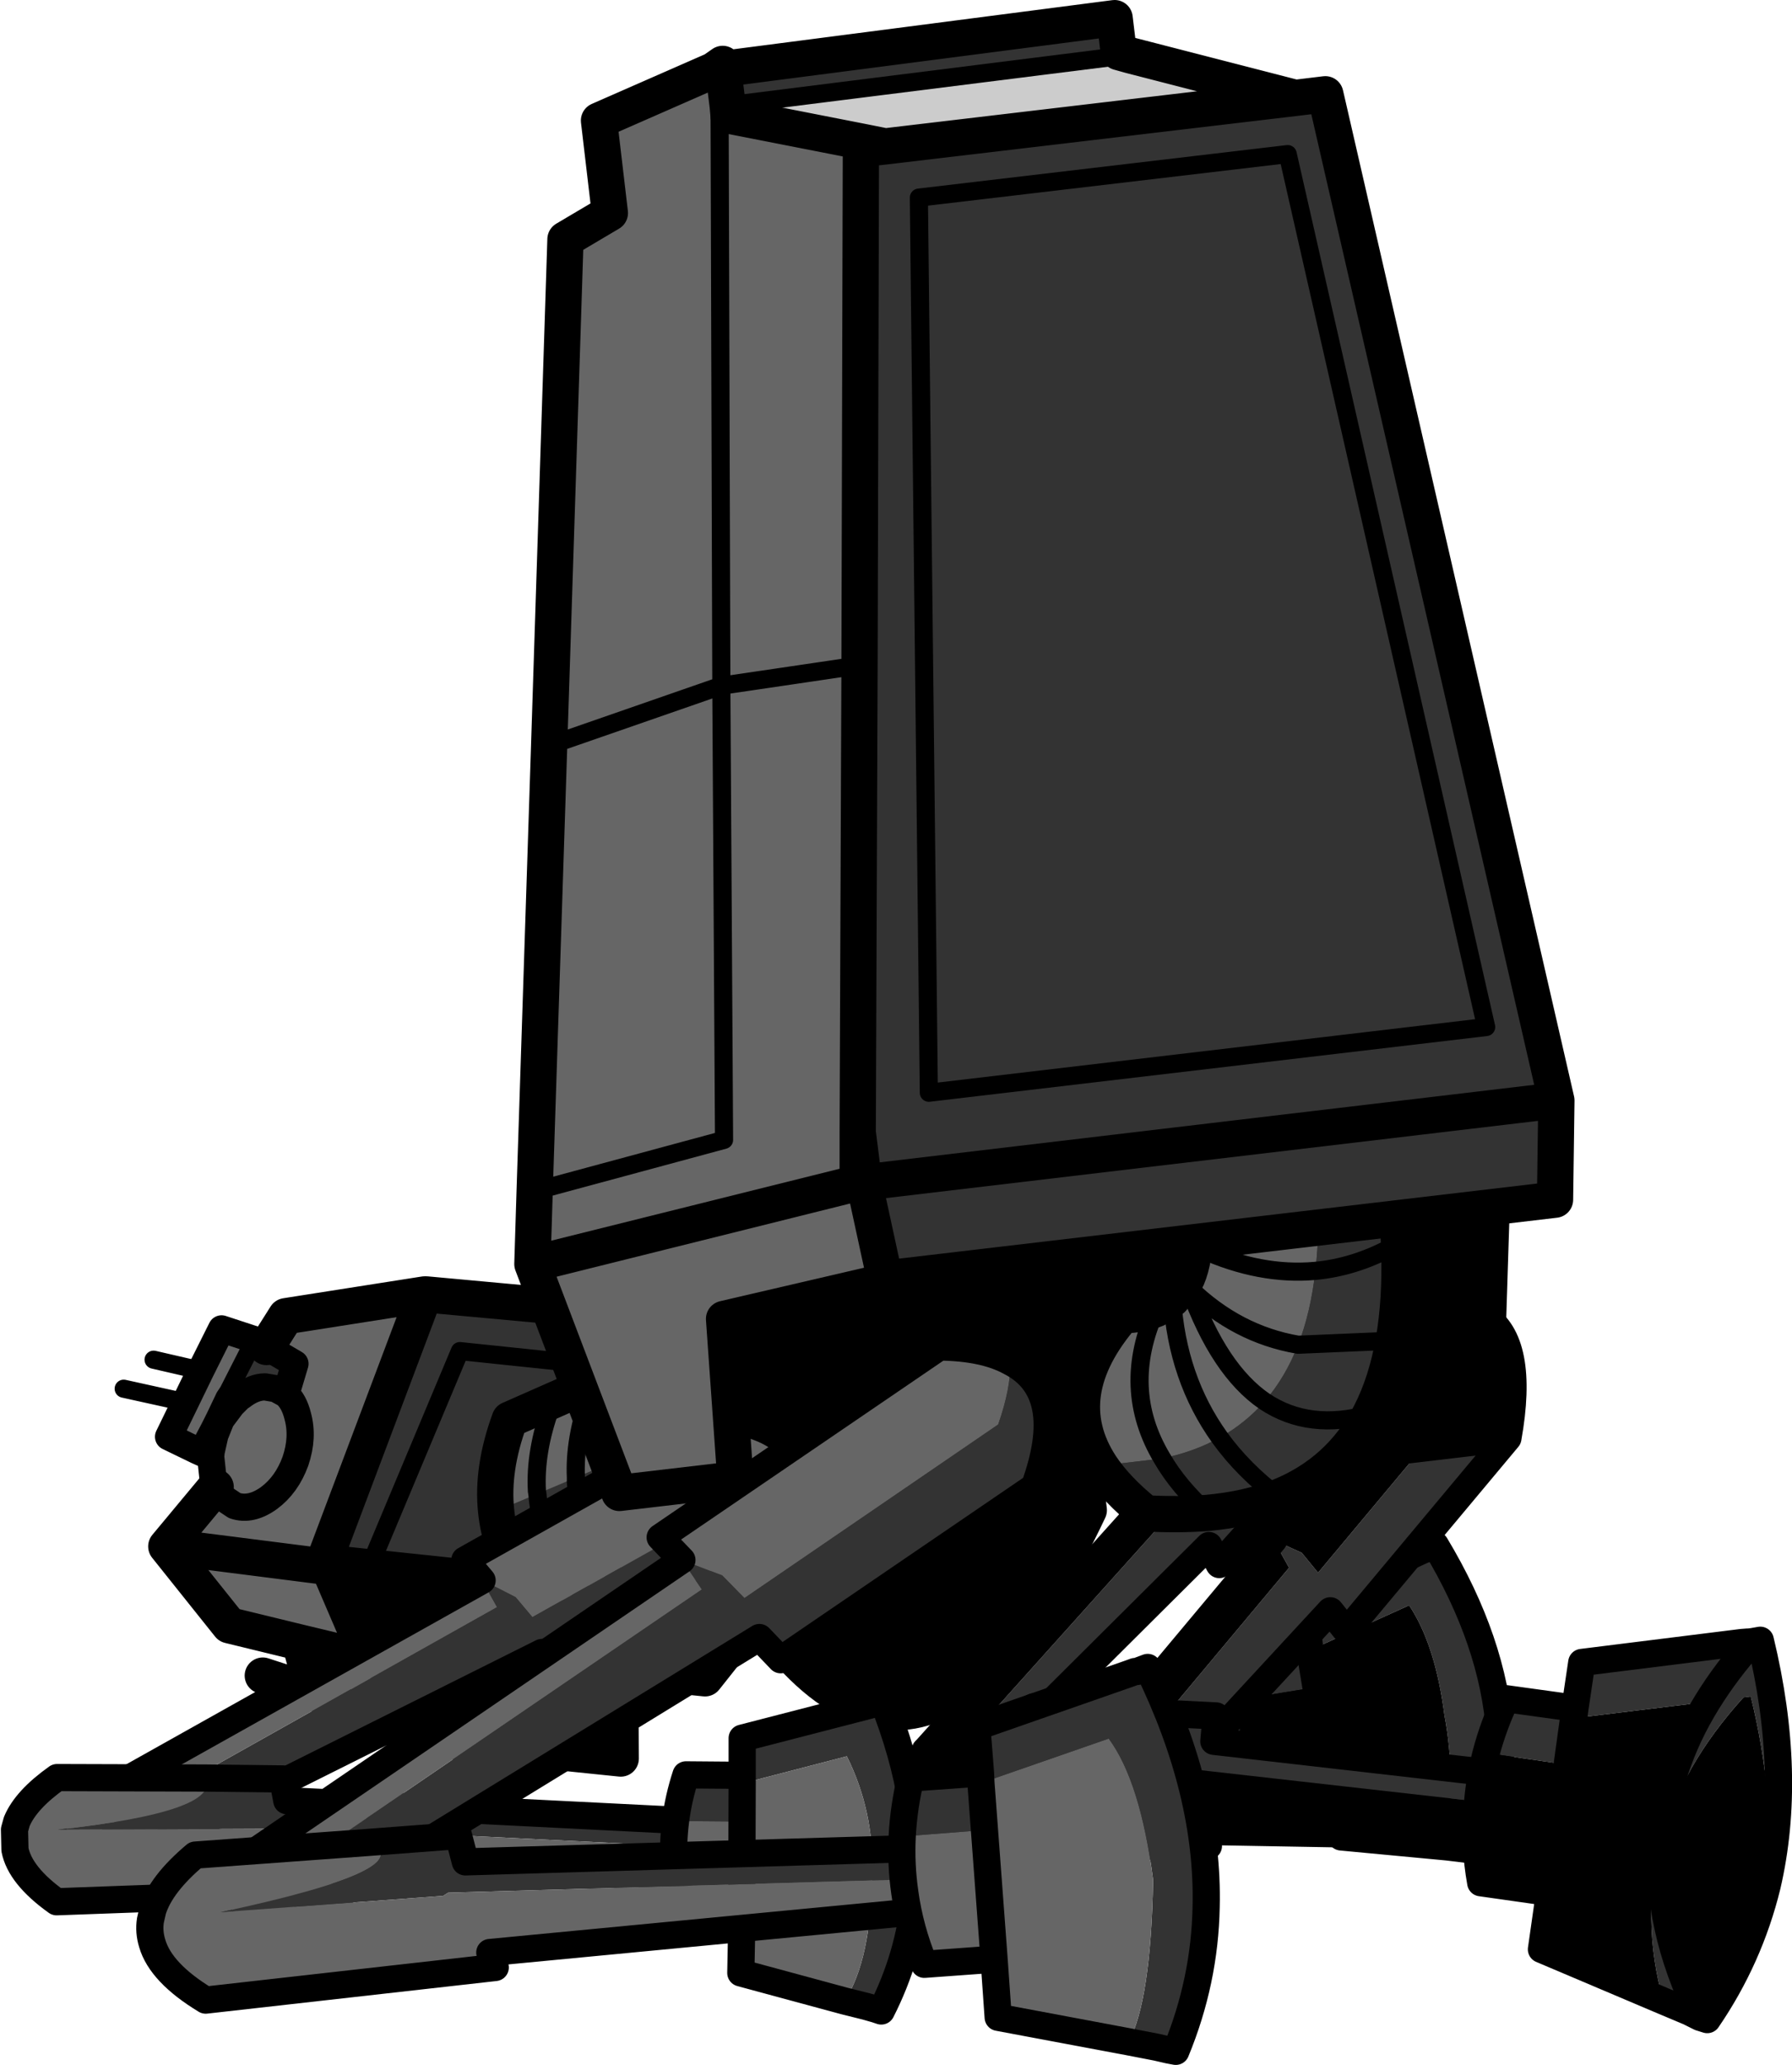 <?xml version="1.0" encoding="UTF-8" standalone="no"?>
<svg xmlns:xlink="http://www.w3.org/1999/xlink" height="227.8px" width="197.75px" xmlns="http://www.w3.org/2000/svg">
  <g transform="matrix(1.0, 0.0, 0.0, 1.0, 95.1, -74.85)">
    <path d="M-48.05 217.65 L-15.4 220.65 -14.45 228.0 -14.4 228.35 -10.95 251.95 -11.35 252.45 -11.7 252.2 -16.4 251.75 -19.45 226.5 -44.35 223.9 -54.35 247.75 -44.35 223.9 -19.45 226.5 -16.4 251.75 -54.35 247.75 -59.05 247.25 -59.25 246.85 -48.25 217.65 -48.05 217.65 M-71.85 235.55 L-73.3 234.9 -71.95 232.35 -71.35 231.15 -70.3 228.95 -69.5 229.85 -70.3 228.95 -69.9 228.35 -67.0 222.65 -65.7 223.45 Q-64.15 224.35 -62.55 225.3 L-63.55 228.65 -64.65 228.05 -65.85 227.85 Q-67.1 227.85 -68.4 228.85 L-68.7 229.05 -69.9 228.35 -68.7 229.05 -69.5 229.85 -70.7 231.45 -71.3 232.95 -71.35 233.0 -71.8 235.0 -71.85 235.55 M-70.7 231.45 L-71.35 231.15 -70.7 231.45 M-71.35 233.0 L-71.95 232.35 -71.35 233.0" fill="#333333" fill-rule="evenodd" stroke="none"/>
    <path d="M-49.9 266.35 L-60.55 261.5 -62.0 256.05 -69.8 254.15 -76.75 245.45 -71.3 238.9 -71.6 237.9 -71.85 235.55 -71.8 235.0 -71.35 233.0 -71.3 232.95 -70.7 231.45 -69.5 229.85 -68.7 229.05 -68.4 228.85 Q-67.1 227.85 -65.85 227.85 L-64.65 228.05 -63.55 228.65 -62.55 225.3 Q-64.15 224.35 -65.7 223.45 L-63.55 220.05 -48.25 217.65 -48.2 217.65 -48.05 217.65 -48.25 217.65 -59.25 246.85 -59.3 247.2 -59.05 247.25 -54.5 257.85 -48.25 259.35 -49.9 266.35 M-73.3 234.9 L-76.5 233.35 -74.65 229.55 -72.95 226.05 -70.65 221.45 -67.0 222.65 -69.9 228.35 -70.3 228.95 -71.35 231.15 -71.95 232.35 -73.3 234.9 M-71.3 238.9 L-70.4 240.15 -69.2 240.95 Q-67.4 241.55 -65.4 240.1 -63.45 238.65 -62.5 236.05 -61.6 233.4 -62.25 231.05 -62.65 229.45 -63.55 228.65 -62.65 229.45 -62.25 231.05 -61.6 233.4 -62.5 236.05 -63.45 238.65 -65.4 240.1 -67.4 241.55 -69.2 240.95 L-70.4 240.15 -71.3 238.9 M-62.0 256.05 L-54.5 257.85 -62.0 256.05 M-76.75 245.45 L-59.45 247.65 -59.3 247.2 -59.45 247.65 -76.75 245.45" fill="#666666" fill-rule="evenodd" stroke="none"/>
    <path d="M-11.35 252.5 L-17.3 260.0 -26.65 259.05 -26.6 268.85 -49.95 266.45 -49.9 266.35 -48.25 259.35 -54.5 257.85 -59.05 247.25 -54.35 247.75 -54.6 248.35 -54.35 247.75 -16.4 251.75 -11.7 252.2 -11.35 252.5" fill="#000000" fill-rule="evenodd" stroke="none"/>
    <path d="M-48.05 217.65 L-15.4 220.65 -14.45 228.0 M-14.4 228.35 L-10.95 251.95 -11.35 252.45 -11.35 252.5 -17.3 260.0 -26.65 259.05 -26.6 268.85 -49.95 266.45 -49.95 266.4 -49.9 266.35 -60.55 261.5 -62.0 256.05 -69.8 254.15 -76.75 245.45 -71.3 238.9 M-48.25 217.65 L-48.05 217.65 -48.2 217.65 -48.25 217.65 -59.25 246.85 -59.05 247.25 -54.35 247.75 -16.4 251.75 -11.7 252.2 M-59.25 246.85 L-59.3 247.2 -59.05 247.25 -54.5 257.85 -48.25 259.35 -49.9 266.35 M-65.7 223.45 L-63.55 220.05 -48.25 217.65 M-61.95 261.05 L-66.1 259.7 M-54.5 257.85 L-62.0 256.05 M-59.3 247.2 L-59.45 247.65 -76.75 245.45" fill="none" stroke="#000000" stroke-linecap="round" stroke-linejoin="round" stroke-width="4.0"/>
    <path d="M-71.3 238.9 L-71.6 237.9 -71.85 235.55 -73.3 234.9 -76.5 233.35 -74.65 229.55 -72.95 226.05 -70.65 221.45 -67.0 222.65 -65.7 223.45 Q-64.15 224.35 -62.55 225.3 L-63.55 228.65 Q-62.65 229.45 -62.25 231.05 -61.6 233.4 -62.5 236.05 -63.45 238.65 -65.4 240.1 -67.4 241.55 -69.2 240.95 L-70.4 240.15 -71.3 238.9 M-68.7 229.05 L-68.4 228.85 Q-67.1 227.85 -65.85 227.85 L-64.65 228.05 -63.55 228.65 M-68.7 229.05 L-69.5 229.85 -70.7 231.45 -71.3 232.95 -71.35 233.0 -71.8 235.0 -71.85 235.55" fill="none" stroke="#000000" stroke-linecap="round" stroke-linejoin="round" stroke-width="3.0"/>
    <path d="M-74.65 229.55 L-81.45 228.05 M-54.35 247.75 L-44.35 223.9 -19.45 226.5 -16.4 251.75 M-67.0 222.65 L-69.9 228.35 -68.7 229.05 M-69.5 229.85 L-70.3 228.95 -71.35 231.15 -70.7 231.45 M-69.9 228.35 L-70.3 228.95 M-71.95 232.35 L-71.35 233.0 M-71.35 231.15 L-71.95 232.35 -73.3 234.9 M-72.95 226.05 L-78.15 224.85 M-54.6 248.35 L-54.35 247.75" fill="none" stroke="#000000" stroke-linecap="round" stroke-linejoin="round" stroke-width="2.0"/>
    <path d="M12.75 219.15 L19.75 241.9 -22.65 252.85 -27.0 253.95 Q-34.95 248.05 -35.75 240.15 L-35.8 239.65 -35.75 240.15 Q-34.95 248.05 -27.0 253.95 L-31.65 255.15 Q-39.55 249.45 -40.35 241.55 L-35.8 239.65 -31.55 237.85 -25.55 235.3 12.75 219.15 M-16.65 250.8 Q-24.65 244.85 -25.45 237.0 L-25.5 236.5 -25.5 236.2 -25.55 235.3 -25.5 236.2 -25.5 236.5 -25.45 237.0 Q-24.65 244.85 -16.65 250.8 M-31.55 237.85 L-31.55 238.05 -31.55 238.35 -31.5 238.85 Q-30.65 246.7 -22.65 252.85 -30.65 246.7 -31.5 238.85 L-31.55 238.35 -31.55 238.05 -31.55 237.85" fill="#333333" fill-rule="evenodd" stroke="none"/>
    <path d="M12.75 219.15 L-25.55 235.3 -31.55 237.85 -35.8 239.65 -40.35 241.55 Q-40.85 236.9 -38.85 231.45 L9.9 209.95 12.75 219.15 M-34.3 230.05 Q-36.1 235.0 -35.85 239.35 L-35.8 239.65 -35.85 239.35 Q-36.1 235.0 -34.3 230.05 M-31.55 237.85 Q-31.75 233.6 -30.0 228.75 -31.75 233.6 -31.55 237.85 M-23.95 226.9 Q-25.6 231.35 -25.55 235.3 -25.6 231.35 -23.95 226.9" fill="#666666" fill-rule="evenodd" stroke="none"/>
    <path d="M-22.65 252.85 L19.75 241.9 12.75 219.15 9.9 209.95 -38.85 231.45 Q-40.85 236.9 -40.35 241.55 -39.55 249.45 -31.65 255.15 L-27.0 253.95 -22.65 252.85" fill="none" stroke="#000000" stroke-linecap="round" stroke-linejoin="round" stroke-width="4.0"/>
    <path d="M-25.55 235.3 L-25.5 236.2 -25.5 236.5 -25.45 237.0 Q-24.65 244.85 -16.65 250.8 M-35.8 239.65 L-35.85 239.35 Q-36.1 235.0 -34.3 230.05 M-35.8 239.65 L-35.75 240.15 Q-34.95 248.05 -27.0 253.95 M-22.65 252.85 Q-30.65 246.7 -31.5 238.85 L-31.55 238.35 -31.55 238.05 -31.55 237.85 Q-31.75 233.6 -30.0 228.75 M-25.55 235.3 Q-25.6 231.35 -23.95 226.9" fill="none" stroke="#000000" stroke-linecap="round" stroke-linejoin="round" stroke-width="2.0"/>
    <path d="M7.2 267.75 L7.0 267.95 9.4 274.1 38.3 245.35 39.45 247.45 53.75 231.55 Q55.8 222.75 52.55 219.8 52.55 222.3 51.75 225.7 L37.45 241.55 36.3 239.4 34.05 237.85 35.15 240.65 8.3 270.55 7.2 267.75" fill="#333333" fill-rule="evenodd" stroke="none"/>
    <path d="M52.55 219.8 Q51.1 218.4 48.6 218.2 L32.85 235.7 34.05 237.85 7.2 267.75 8.3 270.55 35.15 240.65 34.05 237.85 36.3 239.4 37.45 241.55 51.75 225.7 Q52.55 222.3 52.55 219.8" fill="#000000" fill-rule="evenodd" stroke="none"/>
    <path d="M52.55 219.8 Q51.1 218.4 48.6 218.2 L32.85 235.7 34.05 237.85 7.2 267.75 7.0 267.95 9.4 274.1 38.3 245.35 39.45 247.45 53.75 231.55 Q55.8 222.75 52.55 219.8 Z" fill="none" stroke="#000000" stroke-linecap="round" stroke-linejoin="round" stroke-width="3.0"/>
    <path d="M5.7 278.15 Q6.3 280.85 8.95 283.05 L24.8 277.55 24.4 276.2 50.65 267.8 50.4 265.1 21.8 270.85 21.55 271.25 17.4 272.4 Q15.65 269.6 17.2 266.8 L7.65 269.5 Q5.85 272.5 5.55 275.1 L5.5 276.0 6.1 275.85 5.85 276.6 6.0 277.5 5.7 278.15" fill="#000000" fill-rule="evenodd" stroke="none"/>
    <path d="M50.65 267.8 L51.75 267.45 51.25 262.05 22.6 267.85 22.1 265.45 17.2 266.8 Q15.65 269.6 17.4 272.4 L21.55 271.25 21.8 270.85 50.4 265.1 50.65 267.8 M5.5 276.0 Q5.45 277.15 5.7 278.15 L6.0 277.5 5.85 276.6 6.1 275.85 5.5 276.0" fill="#333333" fill-rule="evenodd" stroke="none"/>
    <path d="M5.7 278.15 Q6.3 280.85 8.95 283.05 L24.8 277.55 24.4 276.2 50.65 267.8 51.75 267.45 51.25 262.05 22.6 267.85 22.1 265.45 17.2 266.8 7.65 269.5 Q5.85 272.5 5.55 275.1 L5.5 276.0 Q5.45 277.15 5.7 278.15 Z" fill="none" stroke="#000000" stroke-linecap="round" stroke-linejoin="round" stroke-width="3.0"/>
    <path d="M49.35 256.05 L48.65 251.95 Q55.25 248.95 61.8 245.9 L63.3 245.3 Q69.7 255.95 70.4 266.05 70.85 272.7 68.85 279.05 L68.15 279.0 68.15 278.95 67.1 278.9 64.6 278.6 Q65.55 270.65 64.3 264.1 63.3 256.3 60.4 251.95 L49.45 256.9 49.35 256.05 49.45 256.9 52.0 272.4 51.85 272.45 50.0 261.0 43.85 262.0 Q43.45 264.7 43.55 267.25 42.4 262.3 43.15 257.0 L49.35 256.05" fill="#333333" fill-rule="evenodd" stroke="none"/>
    <path d="M49.45 256.9 L60.4 251.95 Q63.3 256.3 64.3 264.1 65.55 270.65 64.6 278.6 L52.9 277.5 52.0 272.4 49.45 256.9 M43.55 267.25 Q43.45 264.7 43.85 262.0 L50.0 261.0 51.85 272.45 45.85 273.45 Q44.35 270.4 43.55 267.25" fill="#000000" fill-rule="evenodd" stroke="none"/>
    <path d="M68.15 278.95 L68.15 279.0 68.85 279.05 Q70.85 272.7 70.4 266.05 69.7 255.95 63.3 245.3 L61.8 245.9 Q55.25 248.95 48.65 251.95 L49.35 256.05 49.45 256.9 52.0 272.4 52.9 277.5 64.6 278.6 67.1 278.9 68.15 279.0 M49.35 256.05 L43.15 257.0 Q42.4 262.3 43.55 267.25 44.35 270.4 45.85 273.45 L51.85 272.45 52.0 272.4" fill="none" stroke="#000000" stroke-linecap="round" stroke-linejoin="round" stroke-width="3.0"/>
    <path d="M11.95 284.8 L11.75 285.1 15.45 291.75 51.7 252.55 53.5 254.8 71.3 233.5 Q73.2 222.85 68.7 220.05 68.9 222.95 68.15 227.05 L50.35 248.35 48.55 246.15 45.45 244.75 47.15 247.8 13.65 287.85 11.95 284.8" fill="#333333" fill-rule="evenodd" stroke="none"/>
    <path d="M68.7 220.05 Q66.65 218.75 63.35 219.1 L43.75 242.55 45.45 244.75 11.95 284.8 13.65 287.85 47.15 247.8 45.45 244.75 48.55 246.15 50.35 248.35 68.15 227.05 Q68.9 222.95 68.7 220.05" fill="#000000" fill-rule="evenodd" stroke="none"/>
    <path d="M68.7 220.05 Q66.65 218.75 63.35 219.1 L43.75 242.55 45.45 244.75 11.95 284.8 11.75 285.1 15.45 291.75 51.7 252.55 53.5 254.8 71.3 233.5 Q73.2 222.85 68.7 220.05 Z" fill="none" stroke="#000000" stroke-linecap="round" stroke-linejoin="round" stroke-width="3.0"/>
    <path d="M13.35 271.95 Q13.2 275.2 15.8 278.6 L38.25 278.5 38.15 276.9 75.05 277.55 75.65 274.45 36.65 270.05 36.25 270.3 30.5 270.05 Q29.25 266.25 32.2 263.8 L18.95 263.15 Q15.6 265.75 14.25 268.5 L13.85 269.5 14.7 269.55 14.1 270.3 14.0 271.35 13.35 271.95" fill="#000000" fill-rule="evenodd" stroke="none"/>
    <path d="M75.05 277.55 L76.6 277.6 77.85 271.4 38.85 266.95 39.1 264.15 32.2 263.8 Q29.25 266.25 30.5 270.05 L36.25 270.3 36.65 270.05 75.65 274.45 75.05 277.55 M13.85 269.5 Q13.4 270.75 13.35 271.95 L14.0 271.35 14.1 270.3 14.7 269.55 13.85 269.5" fill="#333333" fill-rule="evenodd" stroke="none"/>
    <path d="M13.35 271.95 Q13.2 275.2 15.8 278.6 L38.25 278.5 38.15 276.9 75.05 277.55 76.6 277.6 77.85 271.4 38.85 266.95 39.1 264.15 32.2 263.8 18.95 263.15 Q15.6 265.75 14.25 268.5 L13.85 269.5 Q13.4 270.75 13.35 271.95 Z" fill="none" stroke="#000000" stroke-linecap="round" stroke-linejoin="round" stroke-width="3.0"/>
    <path d="M99.9 282.9 Q102.75 270.7 99.15 255.8 L98.3 255.95 97.9 256.0 97.75 256.0 97.1 256.05 79.45 258.25 78.7 263.3 71.1 262.25 Q68.3 268.15 67.9 274.4 68.7 271.35 70.05 268.4 L77.65 269.5 75.7 283.6 75.9 283.6 78.55 264.4 93.3 262.6 Q88.75 269.95 88.25 277.95 90.4 269.7 97.3 262.1 L98.1 262.0 Q100.85 273.2 99.9 282.9 M88.45 295.6 L91.3 296.8 92.5 297.35 Q87.55 287.25 88.25 277.95 85.9 286.45 88.45 295.6 M78.55 264.4 L78.7 263.3 78.55 264.4 M98.3 255.95 Q95.4 259.2 93.3 262.6 95.4 259.2 98.3 255.95" fill="#333333" fill-rule="evenodd" stroke="none"/>
    <path d="M67.9 274.4 Q67.55 278.35 68.3 282.55 L75.7 283.6 77.65 269.5 70.05 268.4 Q68.7 271.35 67.9 274.4 M75.9 283.6 L75.0 289.9 88.45 295.6 Q85.9 286.45 88.25 277.95 88.75 269.95 93.3 262.6 L78.55 264.4 75.9 283.6 M93.3 297.65 Q97.95 290.85 99.9 282.9 100.85 273.2 98.1 262.0 L97.3 262.1 Q90.4 269.7 88.25 277.95 87.55 287.25 92.5 297.35 L93.3 297.65" fill="#000000" fill-rule="evenodd" stroke="none"/>
    <path d="M99.9 282.9 Q102.75 270.7 99.15 255.8 L98.3 255.95 97.9 256.0 97.75 256.0 97.1 256.05 79.45 258.25 78.7 263.3 71.1 262.25 Q68.3 268.15 67.9 274.4 67.55 278.35 68.3 282.55 L75.7 283.6 75.9 283.6 75.0 289.9 88.45 295.6 91.3 296.8 92.5 297.4 93.3 297.65 Q97.95 290.85 99.9 282.9 M88.25 277.95 Q88.75 269.95 93.3 262.6 95.4 259.2 98.3 255.95 M78.7 263.3 L78.55 264.4 75.9 283.6 M92.5 297.35 L92.5 297.4 M92.5 297.35 Q87.55 287.25 88.25 277.95" fill="none" stroke="#000000" stroke-linecap="round" stroke-linejoin="round" stroke-width="3.0"/>
    <path d="M24.7 238.5 L25.05 241.45 Q5.15 283.5 -15.55 246.2 L-18.8 218.65 -15.15 218.2 -16.4 207.3 69.85 197.15 68.7 233.3 24.7 238.5" fill="#000000" fill-rule="evenodd" stroke="none"/>
    <path d="M24.7 238.5 L68.7 233.3 69.85 197.15 -16.4 207.3 -15.15 218.2 -18.8 218.65 -15.55 246.2 Q5.15 283.5 25.05 241.45 L24.7 238.5 Z" fill="none" stroke="#000000" stroke-linecap="round" stroke-linejoin="round" stroke-width="4.0"/>
    <path d="M58.35 212.5 Q54.3 214.65 50.05 215.05 54.3 214.65 58.35 212.5 M48.15 223.2 Q49.55 219.6 50.05 215.05 50.75 209.2 49.95 201.75 L58.05 200.8 Q60.25 213.85 58.7 222.75 L48.15 223.2 58.7 222.75 Q57.9 227.35 56.1 230.85 49.4 232.75 44.45 229.45 49.4 232.75 56.1 230.85 52.75 237.3 46.0 240.0 42.1 237.05 39.5 233.45 42.1 237.05 46.0 240.0 42.55 241.35 38.15 241.75 34.95 238.85 33.15 235.75 34.95 238.85 38.15 241.75 35.0 242.0 31.35 241.8 28.1 239.2 26.35 236.55 L33.15 235.75 Q36.7 235.0 39.5 233.45 42.35 231.85 44.45 229.45 46.75 226.8 48.15 223.2" fill="#333333" fill-rule="evenodd" stroke="none"/>
    <path d="M49.95 201.75 Q50.75 209.2 50.05 215.05 49.55 219.6 48.15 223.2 41.4 222.05 36.15 216.95 L35.8 216.0 36.15 216.95 Q41.4 222.05 48.15 223.2 46.75 226.8 44.45 229.45 39.4 226.0 36.15 216.95 L35.4 216.8 36.15 216.95 Q39.4 226.0 44.45 229.45 42.35 231.85 39.5 233.45 36.7 235.0 33.15 235.75 28.5 228.0 32.5 219.25 28.5 228.0 33.15 235.75 L26.35 236.55 Q21.25 228.7 28.8 219.95 30.95 219.9 32.5 219.25 L32.75 219.1 34.25 218.15 Q34.8 226.9 39.5 233.45 34.8 226.9 34.25 218.15 L35.4 216.8 35.8 216.0 35.9 215.8 Q37.65 211.7 35.65 203.4 L49.95 201.75 M37.55 212.7 Q44.0 215.6 50.05 215.05 44.0 215.6 37.55 212.7" fill="#666666" fill-rule="evenodd" stroke="none"/>
    <path d="M50.05 215.05 Q54.3 214.65 58.35 212.5 M48.15 223.2 L58.7 222.75 M35.9 215.8 L35.8 216.0 36.15 216.95 Q41.4 222.05 48.15 223.2 M44.45 229.45 Q49.4 232.75 56.1 230.85 M46.0 240.0 L46.45 240.3 M32.75 219.1 L32.5 219.25 Q28.5 228.0 33.15 235.75 34.95 238.85 38.15 241.75 L38.85 242.35 M39.5 233.45 Q34.8 226.9 34.25 218.15 M35.4 216.8 L36.15 216.95 Q39.4 226.0 44.45 229.45 M39.5 233.45 Q42.1 237.05 46.0 240.0 M35.4 216.8 L34.1 216.5 M50.05 215.05 Q44.0 215.6 37.55 212.7" fill="none" stroke="#000000" stroke-linecap="round" stroke-linejoin="round" stroke-width="2.0"/>
    <path d="M58.7 222.75 Q60.25 213.85 58.05 200.8 L49.95 201.75 35.65 203.4 Q37.65 211.7 35.9 215.8 M56.1 230.85 Q57.9 227.35 58.7 222.75 M46.0 240.0 Q52.75 237.3 56.1 230.85 M34.25 218.15 L32.75 219.1 M35.4 216.8 L34.25 218.15 M46.0 240.0 Q42.55 241.35 38.15 241.75 35.0 242.0 31.35 241.8 28.1 239.2 26.35 236.55 21.25 228.7 28.8 219.95 30.95 219.9 32.5 219.25 M35.8 216.0 L35.4 216.8" fill="none" stroke="#000000" stroke-linecap="round" stroke-linejoin="round" stroke-width="4.0"/>
    <path d="M-41.9 249.2 Q-40.1 250.05 -38.2 251.05 L-36.35 253.25 -11.1 239.1 Q-9.6 235.8 -9.4 233.3 -4.15 236.65 -8.2 245.2 L-33.45 259.35 -35.3 257.15 -86.15 282.55 -89.8 276.1 -89.45 275.85 -87.8 278.85 -40.25 252.15 -41.9 249.2" fill="#333333" fill-rule="evenodd" stroke="none"/>
    <path d="M-9.4 233.3 Q-9.6 235.8 -11.1 239.1 L-36.35 253.25 -38.2 251.05 Q-40.1 250.05 -41.9 249.2 L-43.8 246.95 -15.95 231.3 Q-11.75 231.75 -9.4 233.3 M-41.9 249.2 L-40.25 252.15 -87.8 278.85 -89.45 275.85 -41.9 249.2" fill="#666666" fill-rule="evenodd" stroke="none"/>
    <path d="M-9.4 233.3 Q-11.75 231.75 -15.95 231.3 L-43.8 246.95 -41.9 249.2 -89.45 275.85 -89.8 276.1 -86.15 282.55 -35.3 257.15 -33.45 259.35 -8.2 245.2 Q-4.15 236.65 -9.4 233.3 Z" fill="none" stroke="#000000" stroke-linecap="round" stroke-linejoin="round" stroke-width="3.0"/>
    <path d="M-93.45 278.9 L-93.5 276.7 -92.45 276.7 -93.0 277.45 -92.9 278.3 -93.45 278.9 M-72.4 271.0 L-63.9 271.1 -63.45 273.5 -14.6 275.95 -14.65 281.4 -16.55 281.4 -16.55 278.7 -65.35 276.3 -65.85 276.6 -88.75 276.7 Q-70.7 274.7 -72.4 271.0" fill="#333333" fill-rule="evenodd" stroke="none"/>
    <path d="M-93.45 278.9 L-92.9 278.3 -93.0 277.45 -92.45 276.7 -93.5 276.7 -93.25 275.8 Q-92.25 273.4 -88.8 270.95 L-72.4 271.0 Q-70.7 274.7 -88.75 276.7 L-65.85 276.6 -65.35 276.3 -16.55 278.7 -16.55 281.4 -61.85 282.3 -61.45 283.65 -88.85 284.65 Q-92.9 281.75 -93.45 278.9" fill="#666666" fill-rule="evenodd" stroke="none"/>
    <path d="M-93.5 276.7 L-93.45 278.9 Q-92.9 281.75 -88.85 284.65 L-61.45 283.65 -61.85 282.3 -16.55 281.4 -14.65 281.4 -14.6 275.95 -63.45 273.5 -63.9 271.1 -72.4 271.0 -88.8 270.95 Q-92.25 273.4 -93.25 275.8 L-93.5 276.7 Z" fill="none" stroke="#000000" stroke-linecap="round" stroke-linejoin="round" stroke-width="3.0"/>
    <path d="M-13.4 287.3 L-13.4 275.8 -19.6 275.75 Q-20.4 278.3 -20.7 280.8 -21.05 275.7 -19.4 270.65 L-13.2 270.7 -13.2 266.6 0.75 263.0 2.35 262.55 Q6.9 274.05 5.85 284.15 5.2 290.7 2.15 296.7 L1.55 296.5 0.5 296.2 -1.9 295.6 Q1.05 291.05 1.15 281.45 1.35 274.65 -1.65 268.6 L-13.2 271.6 -13.25 287.3 -13.4 287.3 M-13.2 270.7 L-13.2 271.6 -13.2 270.7" fill="#333333" fill-rule="evenodd" stroke="none"/>
    <path d="M-20.7 280.8 Q-20.4 278.3 -19.6 275.75 L-13.4 275.8 -13.4 287.3 -19.5 287.3 Q-20.55 284.05 -20.7 280.8 M-13.25 287.3 L-13.2 271.6 -1.65 268.6 Q1.35 274.65 1.15 281.45 1.05 291.05 -1.9 295.6 L-13.35 292.5 -13.25 287.3" fill="#666666" fill-rule="evenodd" stroke="none"/>
    <path d="M-13.4 287.3 L-13.25 287.3 -13.2 271.6 -13.2 270.7 -19.4 270.65 Q-21.05 275.7 -20.7 280.8 -20.55 284.05 -19.5 287.3 L-13.4 287.3 M1.55 296.5 L2.15 296.7 Q5.2 290.7 5.85 284.15 6.9 274.05 2.35 262.55 L0.75 263.0 -13.2 266.6 -13.2 270.7 M-1.9 295.6 L0.5 296.2 1.55 296.5 M-13.25 287.3 L-13.35 292.5 -1.9 295.6" fill="none" stroke="#000000" stroke-linecap="round" stroke-linejoin="round" stroke-width="3.0"/>
    <path d="M16.4 225.1 Q22.85 228.4 19.05 238.85 L-8.95 257.95 -11.3 255.5 -68.05 290.3 -72.9 283.15 -72.55 282.9 -70.35 286.15 -17.65 250.2 -19.85 246.95 -15.4 248.65 -12.95 251.15 15.05 232.0 Q16.45 228.0 16.4 225.1" fill="#333333" fill-rule="evenodd" stroke="none"/>
    <path d="M16.4 225.1 Q16.45 228.0 15.05 232.0 L-12.95 251.15 -15.4 248.65 -19.85 246.95 -17.65 250.2 -70.35 286.15 -72.55 282.9 -19.85 246.95 -22.25 244.45 8.55 223.45 Q13.5 223.5 16.4 225.1" fill="#666666" fill-rule="evenodd" stroke="none"/>
    <path d="M-72.55 282.9 L-72.9 283.15 -68.05 290.3 -11.3 255.5 -8.95 257.95 19.05 238.85 Q22.85 228.4 16.4 225.1 13.5 223.5 8.55 223.45 L-22.25 244.45 -19.85 246.95 -72.55 282.9 Z" fill="none" stroke="#000000" stroke-linecap="round" stroke-linejoin="round" stroke-width="3.0"/>
    <path d="M11.75 285.2 L11.5 282.0 -45.65 283.65 -46.2 284.0 -70.75 285.8 Q-48.25 281.0 -54.4 278.1 L-44.5 277.35 -43.75 280.25 13.5 278.55 13.95 284.9 11.75 285.2 M-78.5 286.7 L-77.25 286.55 -77.8 287.45 -77.65 288.5 -78.3 289.25 Q-78.7 287.95 -78.5 286.7" fill="#333333" fill-rule="evenodd" stroke="none"/>
    <path d="M11.75 285.2 L-41.05 290.25 -40.45 291.9 -72.4 295.5 Q-77.35 292.5 -78.3 289.25 L-77.65 288.5 -77.8 287.45 -77.25 286.55 -78.5 286.7 -78.25 285.6 Q-77.35 282.7 -73.55 279.5 L-54.4 278.1 Q-48.25 281.0 -70.75 285.8 L-46.2 284.0 -45.65 283.65 11.5 282.0 11.75 285.2" fill="#666666" fill-rule="evenodd" stroke="none"/>
    <path d="M-78.3 289.25 Q-77.35 292.5 -72.4 295.5 L-40.45 291.9 -41.05 290.25 11.75 285.2 13.95 284.9 13.5 278.55 -43.75 280.25 -44.5 277.35 -54.4 278.1 -73.55 279.5 Q-77.35 282.7 -78.25 285.6 L-78.5 286.7 Q-78.7 287.95 -78.3 289.25 Z" fill="none" stroke="#000000" stroke-linecap="round" stroke-linejoin="round" stroke-width="3.0"/>
    <path d="M29.45 300.1 Q31.9 295.55 32.15 282.25 30.75 271.4 27.25 266.65 L13.15 271.55 14.6 291.0 14.45 291.0 13.4 276.75 5.65 277.35 Q4.85 280.5 4.75 283.65 3.85 277.45 5.4 271.0 L13.1 270.45 12.7 265.35 29.6 259.45 30.15 259.25 30.35 259.25 31.55 258.8 Q38.3 272.6 38.0 285.2 37.85 293.4 34.65 301.15 L33.85 301.0 33.85 300.95 32.55 300.7 29.45 300.1 M13.15 271.55 L13.1 270.45 13.15 271.55" fill="#333333" fill-rule="evenodd" stroke="none"/>
    <path d="M29.45 300.1 L15.05 297.4 14.6 291.0 13.15 271.55 27.25 266.65 Q30.75 271.4 32.15 282.25 31.9 295.55 29.45 300.1 M14.45 291.0 L6.9 291.55 Q5.3 287.65 4.75 283.65 4.85 280.5 5.65 277.35 L13.4 276.75 14.45 291.0" fill="#666666" fill-rule="evenodd" stroke="none"/>
    <path d="M14.6 291.0 L15.05 297.4 29.45 300.1 32.55 300.7 33.85 301.0 34.65 301.15 Q37.85 293.4 38.0 285.2 38.3 272.6 31.55 258.8 L30.35 259.25 30.15 259.25 29.6 259.45 12.7 265.35 13.1 270.45 13.15 271.55 14.6 291.0 14.45 291.0 6.9 291.55 Q5.3 287.65 4.75 283.65 3.85 277.45 5.4 271.0 L13.1 270.45 M33.85 300.95 L33.85 301.0" fill="none" stroke="#000000" stroke-linecap="round" stroke-linejoin="round" stroke-width="3.0"/>
    <path d="M51.45 86.55 L76.65 196.25 76.5 207.2 2.55 215.9 0.25 205.3 76.65 196.25 0.25 205.3 -0.45 199.75 -0.25 148.25 -0.1 91.3 0.1 90.5 2.6 91.0 47.85 85.65 51.45 86.55 M-15.3 82.45 L27.9 76.85 28.35 80.6 28.4 81.05 -13.8 86.35 -14.8 86.5 -15.3 82.45 M6.3 96.65 L47.0 91.85 68.9 188.15 7.4 195.4 6.3 96.65 7.4 195.4 68.9 188.15 47.0 91.85 6.3 96.65 M2.6 91.0 L-0.1 91.3 2.6 91.0" fill="#333333" fill-rule="evenodd" stroke="none"/>
    <path d="M29.6 80.95 L47.85 85.65 51.15 85.25 51.45 86.55 47.85 85.65 2.6 91.0 0.1 90.5 -14.7 87.6 -14.8 86.5 -13.8 86.35 28.4 81.05 29.6 80.95 M0.25 205.3 L-0.45 205.35 -0.45 199.75 0.25 205.3" fill="#cccccc" fill-rule="evenodd" stroke="none"/>
    <path d="M2.55 215.9 L2.65 216.2 -15.2 220.35 -13.95 238.05 -26.75 239.55 -36.35 214.3 -36.1 206.25 -34.5 157.1 -32.7 101.25 -27.8 98.35 -29.0 88.15 -16.35 82.6 -15.3 82.45 -14.8 86.5 -14.7 87.6 0.1 90.5 -0.1 91.3 -0.25 148.25 -15.5 150.5 -15.7 84.0 -15.5 150.5 -0.25 148.25 -0.45 199.75 -0.45 205.35 0.25 205.3 2.55 215.9 M-34.5 157.1 L-15.5 150.5 -15.2 200.6 -36.1 206.25 -15.2 200.6 -15.5 150.5 -34.5 157.1 M-36.35 214.3 L-0.45 205.35 -36.35 214.3" fill="#666666" fill-rule="evenodd" stroke="none"/>
    <path d="M28.35 80.6 L29.6 80.95 47.85 85.65 51.15 85.25 51.45 86.55 76.65 196.25 76.5 207.2 2.55 215.9 2.65 216.2 -15.2 220.35 -13.95 238.05 -26.75 239.55 -36.35 214.3 -36.1 206.25 -34.5 157.1 -32.7 101.25 -27.8 98.35 -29.0 88.15 -16.35 82.6 -15.35 81.9 -15.3 82.45 27.9 76.85 28.35 80.6 M0.1 90.5 L2.6 91.0 47.85 85.65 M0.25 205.3 L2.55 215.9 M0.25 205.3 L76.65 196.25 M-14.8 86.5 L-15.3 82.45 -16.35 82.6 M-14.8 86.5 L-14.7 87.6 0.1 90.5 M-0.1 91.3 L2.6 91.0 M-0.25 148.25 L-0.1 91.3 M-0.45 205.35 L-36.35 214.3 M-0.45 199.75 L-0.45 205.35 0.25 205.3 -0.45 199.75 -0.25 148.25" fill="none" stroke="#000000" stroke-linecap="round" stroke-linejoin="round" stroke-width="4.0"/>
    <path d="M28.4 81.05 L29.6 80.95 M6.3 96.65 L7.4 195.4 68.9 188.15 47.0 91.85 6.3 96.65 M-36.1 206.25 L-15.2 200.6 -15.5 150.5 -34.5 157.1 M-15.7 84.0 L-15.5 150.5 -0.25 148.25 M28.4 81.05 L-13.8 86.35" fill="none" stroke="#000000" stroke-linecap="round" stroke-linejoin="round" stroke-width="2.0"/>
  </g>
</svg>
